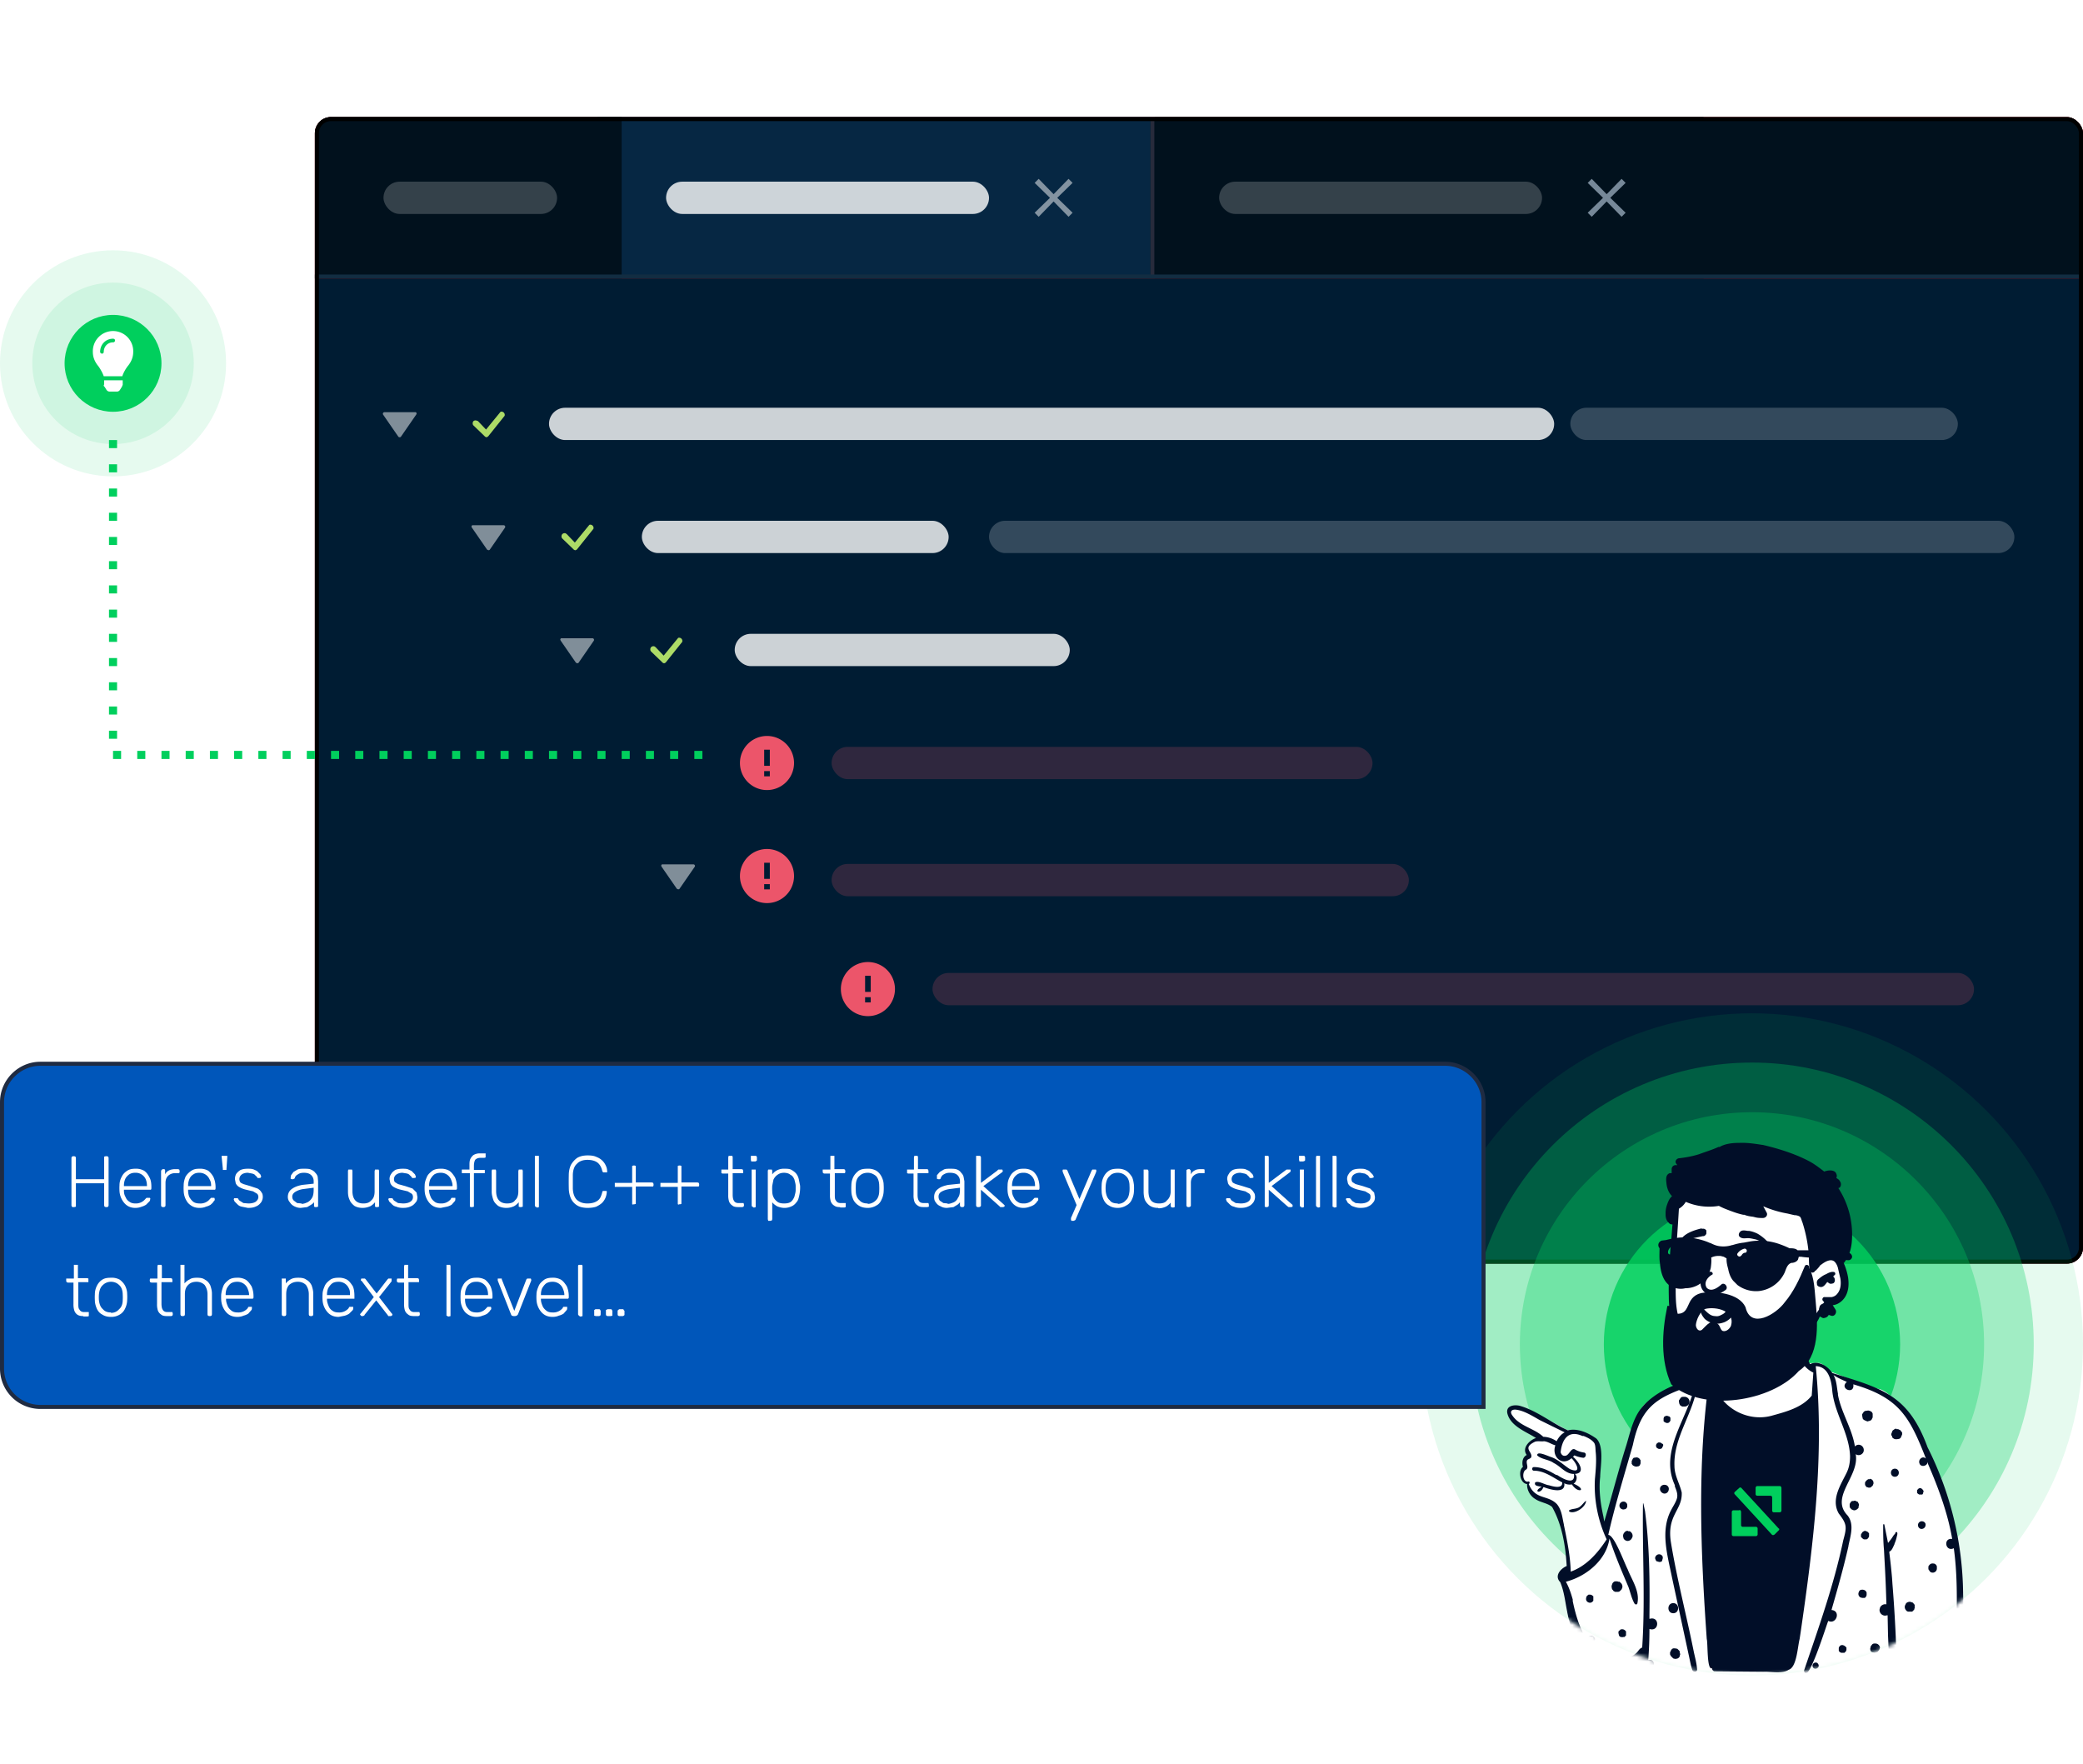 <svg xmlns="http://www.w3.org/2000/svg" width="516" height="437" fill="none"><g clip-path="url(#a)"><g filter="url(#b)"><g clip-path="url(#c)"><rect width="438" height="284" x="78" y="26" fill="red" rx="4"/><path fill="#01111D" d="M78 26h709v40H78z"/><circle cx="98" cy="46" r="6" fill="#FF4A4A"/><circle cx="118" cy="46" r="6" fill="#FFB83D"/><circle cx="138" cy="46" r="6" fill="#00C543"/><g clip-path="url(#d)"><path fill="#272B3B" d="M148 26h1v40h-1z"/><path fill="#062743" d="M149 26h136v40H149z"/><rect width="80" height="8" x="165" y="42" fill="#fff" opacity=".8" rx="4"/><path fill="#fff" d="m265.7 42.3-1-1-3.7 3.8-3.7-3.8-1 1 3.8 3.7-3.8 3.7 1 1 3.7-3.8 3.7 3.8 1-1-3.8-3.7 3.8-3.7Z" opacity=".5"/><path fill="#272B3B" d="M285 26h1v40h-1z"/><path fill="#01111D" d="M286 26h136v40H286z"/><rect width="80" height="8" x="302" y="42" fill="#fff" opacity=".2" rx="4"/><path fill="#768898" d="m402.7 42.3-1-1-3.7 3.8-3.7-3.8-1 1 3.8 3.7-3.8 3.7 1 1 3.7-3.8 3.7 3.8 1-1-3.8-3.7 3.8-3.7Z"/></g><path fill="#01111D" d="M79 26h75v40H79z"/><rect width="43" height="8" x="95" y="42" fill="#fff" opacity=".2" rx="4"/><path fill="#122D42" d="M78 65h570v1H78z"/><path fill="#001C33" d="M78 66h438v244H78z"/><path fill="#ADDB67" fill-rule="evenodd" d="M124 99a.8.8 0 0 1 1 1l-4 5a.8.8 0 0 1-.5.3.8.8 0 0 1-.5-.3l-2.7-2.6a.7.7 0 0 1-.2-.6.7.7 0 0 1 .2-.5.8.8 0 0 1 .8-.1l.3.1 2 2.1L124 99Z" clip-rule="evenodd"/><rect width="249" height="8" x="136" y="98" fill="#fff" opacity=".8" rx="4"/><rect width="83" height="8" x="182" y="154" fill="#fff" opacity=".8" rx="4"/><rect width="76" height="8" x="159" y="126" fill="#fff" opacity=".8" rx="4"/><rect width="96" height="8" x="389" y="98" fill="#fff" opacity=".2" rx="4"/><rect width="254" height="8" x="245" y="126" fill="#fff" opacity=".2" rx="4"/><path fill="#ADDB67" fill-rule="evenodd" d="M146 127a.8.8 0 0 1 1 1l-4 5a.8.8 0 0 1-.5.3.8.8 0 0 1-.5-.3l-2.7-2.6a.7.7 0 0 1-.2-.6.7.7 0 0 1 .2-.5.8.8 0 0 1 .8-.2l.3.2 2 2.1 3.6-4.4ZM168 155a.8.8 0 0 1 1 1l-4 5a.8.8 0 0 1-.5.3.8.8 0 0 1-.5-.3l-2.7-2.6a.7.7 0 0 1-.2-.6.7.7 0 0 1 .2-.5.8.8 0 0 1 .8-.2l.3.2 2 2.1 3.6-4.4Z" clip-rule="evenodd"/><path fill="#EC556A" d="M190 179.3a6.7 6.7 0 1 0 0 13.4 6.7 6.7 0 0 0 0-13.4Zm.7 10h-1.4V188h1.4v1.3Zm0-2.6h-1.4v-4h1.4v4Z"/><rect width="134" height="8" x="206" y="182" fill="#EC556A" opacity=".2" rx="4"/><path fill="#EC556A" d="M190 207.3a6.7 6.7 0 1 0 0 13.4 6.7 6.7 0 0 0 0-13.4Zm.7 10h-1.4V216h1.4v1.3Zm0-2.6h-1.4v-4h1.4v4Z"/><rect width="143" height="8" x="206" y="211" fill="#EC556A" opacity=".2" rx="4"/><path fill="#EC556A" d="M215 235.3a6.7 6.7 0 1 0 0 13.4 6.7 6.7 0 0 0 0-13.4Zm.7 10h-1.4V244h1.4v1.3Zm0-2.6h-1.4v-4h1.4v4Z"/><rect width="258" height="8" x="231" y="238" fill="#EC556A" opacity=".2" rx="4"/><rect width="125" height="8" x="182" y="267" fill="#fff" opacity=".2" rx="4"/><path fill="#fff" d="M98.7 105.2a.4.4 0 0 0 .3.1.4.4 0 0 0 .3-.1l3.8-5.5a.4.4 0 0 0-.1-.6h-7.8a.4.4 0 0 0-.3.6l3.8 5.5ZM120.7 133.2h.1a.4.4 0 0 0 .5 0l3.8-5.5a.4.4 0 0 0-.3-.6H117a.4.4 0 0 0-.2.4l.1.2 3.8 5.5ZM142.7 161.2h.1a.4.4 0 0 0 .5 0l3.8-5.5a.4.4 0 0 0-.3-.6H139a.4.4 0 0 0-.2.4l.1.2 3.8 5.5ZM167.7 217.2h.1a.4.4 0 0 0 .5 0l3.8-5.5a.4.4 0 0 0-.3-.6H164a.4.4 0 0 0-.2.4l.1.2 3.8 5.5Z" opacity=".5"/></g><rect width="437" height="283" x="78.5" y="26.5" stroke="#000" rx="3.5"/></g><circle cx="28" cy="90" r="28" fill="#00CF5D" opacity=".1"/><circle cx="28" cy="90" r="20" fill="#00CF5D" opacity=".1"/><circle cx="28" cy="90" r="12" fill="#00CF5D"/><g clip-path="url(#e)"><path fill="#fff" d="M25.7 95.3c0 .2 0 .4.2.5l.5.8a1 1 0 0 0 .7.4H29a.9.9 0 0 0 .7-.4l.5-.8.2-.5v-1.1h-4.6v1.1ZM23 87.2c0 1.3.5 2.4 1.2 3.3.5.6 1.2 1.8 1.5 2.7h4.6c.3-1 1-2.1 1.5-2.7.7-.9 1.2-2 1.2-3.3a5 5 0 0 0-5-5.2 5 5 0 0 0-5 5.2Zm5-2.4c-1.3 0-2.3 1-2.3 2.4 0 .2-.2.4-.4.4a.5.5 0 0 1-.5-.4c0-1.9 1.4-3.3 3.2-3.3.3 0 .5.2.5.4 0 .3-.2.5-.5.5Z"/></g><path stroke="#00CF5D" stroke-dasharray="2 4" stroke-linejoin="round" stroke-width="2" d="M174 187H28v-78.5"/><circle cx="434" cy="333" r="82" fill="#00CF5D" opacity=".1"/><circle cx="434" cy="333" r="57.5" fill="#00CF5D" opacity=".3"/><circle cx="434" cy="333" r="69.8" fill="#00CF5D" opacity=".3"/><circle cx="434" cy="333" r="36.7" fill="#00CF5D" opacity=".8"/><mask id="f" width="164" height="164" x="352" y="251" maskUnits="userSpaceOnUse" style="mask-type:alpha"><circle cx="434" cy="333" r="82" fill="#C4C4C4"/></mask><g mask="url(#f)"><path fill="#fff" fill-rule="evenodd" d="M436.2 326.7c-3.6.2-9.1 1.7-9.4 2.7-.5 1.5.5 7.3-1 10.4-.8 1.3-3.3 1.2-4.3 1.6-3.2 1.4-13 4.1-15 7.6-.7 1.3-5.6 18.4-8.2 27l-1 2.8-.2-.6a76 76 0 0 1-1.6-9.6c0-1.7 1.4-9 0-10.9a10.2 10.2 0 0 0-6-3.3h-.1c-1 0-1.8-.4-2.6-1l-1-.5a104 104 0 0 0-9.3-4.4c-1.5-.4-3.9.5-2.7 1.8.8.9 2.9 2.4 6.1 4.7l1.3 1h-.2c-1.6.9-2.5 1.6-2.8 2.2-.3.6-.1 1.3.4 2v.2c-.8.7-1.1 1.1-1.1 1.4v1.2c-.7 1-1 1.9-.6 2.6.4.7 1 1.3 1.7 1.8a7.5 7.5 0 0 0 2 3.2c.9.6 2.2 1.2 4.1 1.6l1.8 4.2 1.4 5.9.7 6.6-.2.1c-1 .7-1.6 1.2-1.6 1.8 0 .8 4 20.5 10 21.4 1.3.2 8-.7 10.3-2.5v.1c-.6 3.2-.5 4.9.3 5 9.1 1.5 35 2 78 1.4.2-22.8-1-38-3.5-45.6-6.6-19.3-13.8-26-16.3-26.5-2.2-.5-9.9-3.5-12-4.3-1.4-.6-1.7-2.2-3.3-2.2h-.2c-1.5 0-2.9.3-3.6-.5-2-2-1.5-5-2.3-7.7-.5-1.5-3.6-3-8-2.7Z" clip-rule="evenodd"/><path fill="#010E28" fill-rule="evenodd" d="M446 332.2c-.2-.5-.8-.4-1.2-.2-1 .8.1 2.4.4 3.3.8 2 2.1 3.8 4 4.7l-.4 5.7c-2.4 3-6.4 4-10 5-5.7 1.5-12-1.7-14-7.3 2.2-1.2 3-4.5 2.3-6.7 0-.2-.3-.3-.4 0-.6 1.1-.5 2.6-1.2 3.8-6.5.7-14.8 3.1-19 8.4-2 2.6-2.7 6-3.6 9-2 6.3-3.6 12.7-5.5 19l-.2-1.2c-.7-3.2-1.2-6.6-.8-9.9v-.2c.1-2.6 1-7.5-1-9.3-2-1.4-4.6-2.6-7-2-4-1.8-7.7-4.9-12-6.1-1.4-.3-3.4 0-3 1.9.8 3.2 4.6 4.5 7.1 6.1-1.6.5-3.6 2.5-2.3 4.2-1 .5-1.2 1.7-1 2.7 0 .3.2 0 0 .3-1.2 1-.6 4.1 1.1 4.2-.1 1.5.8 3 2 3.7 1.3.9 3.1 1 4.2 2 2.5 4.5 3.3 9.6 3.6 14.6-1.6.7-3.1 2.5-1.6 4 1 2.4 1.2 4.8 1.7 7.2.7 4.1 2.5 7.9 4.9 11.3 2.6 4.5 9.9 3.8 13.5.9 0 .7-.1 1.5.1 2.2.4.8 1.3.5 1.4-.3 1.9 1.1 2.3-2.5.2-2 .2-2.5.3-5.1.3-7.7 2.5.8 2.6-3.3 0-2.5v-1c.1-8.6 0-17.2-1.1-25.7l-.4-1.9h-.1c-.2 12 .6 23.8-.2 35.7-.7.2-1 1-1.5 1.4a7.2 7.2 0 0 1-4 1.7c-4.2.6-6-.6-7.8-4.2.8.5 2-.5 1.5-1.3-.6-1-2-.4-1.9.6-1.8-3-2.8-6.3-3.5-9.7v-.4c-.4-1.4-.9-3-1.7-4.4 5-1.3 10-5.3 10.8-10.7 1.3 4 3 8 4.7 12 .5 1.4.8 2.9 1.5 4.1.2.3.6.3.7 0 .7-3-1.4-5.9-2.4-8.5-.8-1.5-3.3-8.5-4.8-8.5 1.7-7.5 4-14.9 6.1-22.3 2.1-10 6.4-11.9 15.4-15-1.6 8.3-9 16.3-5 25v.3c.4 1 .8 2 .5 3-.3 1-1 2-1.4 2.8-2.8 5.2-.9 11.3.2 16.8l4.1 19c.3 1.3.5 2.6.9 3.8.2.7 1.3.6 1.2-.1-.1-1.5-.5-2.9-.8-4.3-1.8-9-4.2-18.1-5.7-27.3-1-6.7 2.9-7.8 2.7-12.2-.5-2.2-1.8-4.2-1.8-6.6-.3-7.3 5-13.3 5.7-20.5l1.1-.4 1.8-.6c-3 21.3-2.1 43-.6 64.4.3 1 0 7.9 1.3 7.2 0 .4.3.8.7.8l12 .1c2-.1 4.7.6 6.3-.5 2-.6 2.2-5.7 2.7-7.6l.2-1.3c3.2-21.9 6-44.2 3.8-66.3 3.2.1 3.9 3.6 4.1 6.2.6 5.6 4.2 10.4 4.4 16.1 0 1.4-.2 2.7-.8 4-1.5 3.1-4 6.7-2 10.2 2.1 2.7 2 3.4 1.1 6.7-2.3 11-6.1 21.6-9.7 32.2.8 4.2 5.5-11.2 6-12.3 2 1 3.2-2.5.8-2.7 1.5-5.2 3-10.5 4.2-15.8v-.1c.5-2.5 1.5-5.3-.2-7.5-4.5-4.6 3-9.7 2-15.2.8.6 2 0 2-1 0-1.2-1.4-1.8-2.2-.9-.7-4.5-3.4-8.4-4.2-12.8v-.3c-.3-1.5-.3-3.2-1.1-4.6 1 .7 2.2 1.2 3.3 1.7-2 1.7 2 3.3 1.6.6 11.3 3.3 13.9 7.9 18 18.4-.8-.8-2 .2-1.6 1.2.3 1 2 .7 2-.4l.1.5c2.6 6 4.9 12.2 6 18.6-2.3-.3-1.7 3.3.4 2.3.8 5.8.8 11.6.7 17.4-1.9-1-2 2.4 0 1.4l-.3 14.2c0 1 1.6 1 1.6 0 .2-7.3.5-14.6.3-21.9a82.2 82.2 0 0 0-8.8-36.1c-4.8-13.1-11.4-14.6-23.6-18.4-1.1-1.7-3.5-3.2-5.5-2.2-1-1.8-1.6-3.9-2.4-5.7Zm20.8 45.5c0-.2-.3-.2-.3 0 0 2 0 4.1.2 6.2l.2 3.7a362 362 0 0 1 .4 9.8 1.4 1.4 0 0 0-1.3.4 1 1 0 0 0-.3.5l-.1.4a1.4 1.4 0 0 0 1.4 1.5l.6-.1.1 5 .2 4.4v2.3c0 .7 0 1.3.2 2 .2.4.3 1 .8 1.2.3.2.8.1 1-.2.1-.3 0-.7-.2-1l.1-.3v-3.1a355.5 355.5 0 0 0-1-18l-.1-1.5a154.6 154.6 0 0 0-.7-6.5l.4-.3c.4-.4.6-1 .9-1.6v-.1a9 9 0 0 0 .6-1.9c.1-.3.2-.8 0-1-.2 0-.3 0-.4.2 0 .3-.3.4-.4.6l-.4.6-.2.3-.8 1-.9-4.5ZM450.3 412c-.5-.4-1.3-.1-1.3.6s.8 1 1.3.5c.3-.2.3-.8 0-1Zm22-1.4h-.1c-.2 0-.4 0-.6.2l-.3.2c-.2.1-.3.3-.3.5v.9l.3.4.4.2.4.1.7-.1.3-.2.3-.6v-.8a1 1 0 0 0-.3-.4 1 1 0 0 0-.4-.3 1 1 0 0 0-.5 0Zm-57.4-2.3h-.3c-.3 0-.6.3-.7.6l-.2.4v.5l.2.4.2.2.4.4.4.1h.3l.4-.1.3-.2.2-.3v-.2c.2-.3.1-.5 0-.7v-.1c0-.3 0-.3-.2-.5l-.1-.1-.3-.3-.6-.1Zm41.6-.8a1 1 0 0 0-.6.1l-.2.2a1 1 0 0 0-.2.4v.7l.2.3.4.2h.8l.2-.2c.2-.1.2-.3.3-.5V408.1l-.3-.3-.3-.2-.3-.1Zm8-.4c-.2 0-.5 0-.7.2l-.4.5v.2a1 1 0 0 0 0 .9c0 .2.4.4.6.4.3.1.5.1.8 0l.3-.1.4-.5.2-.5c0-.2 0-.4-.2-.6-.2-.3-.5-.5-1-.5Zm13 .2a1 1 0 0 0-.8.4 1 1 0 0 0-.1 1c0 .3.3.6.7.6h.7l.5-.2c.2-.2.3-.5.3-.7 0-.2-.2-.4-.3-.5a1 1 0 0 0-1-.6Zm-75.4-3.7a1 1 0 0 0-.5 0c-.1 0-.2 0-.3.2l-.3.2a1 1 0 0 0 0 .8c0 .4.3.7.6.7.2 0 .3.1.4 0h.4l.4-.4v-1l-.2-.2a1 1 0 0 0-.5-.3Zm12.4-6.5c-1.6 0-1.6 2.5 0 2.5s1.6-2.5 0-2.5Zm58.8-.3a1 1 0 0 0-.5 0l-.3.1-.3.2-.1.2-.2.4a1.2 1.2 0 0 0 .3 1.2c.1.2.3.2.4.3h1.1l.3-.3.2-.2v-.2l.1-.1v-.9l-.2-.2-.2-.3-.3-.1-.3-.1Zm-79.5-1.8h-.3l-.1.1a1 1 0 0 0-.4.4l-.1.4v.3a1 1 0 0 0 .1.3 1 1 0 0 0 .9.5c.3 0 .6-.2.8-.5v-1.1l-.4-.3a1 1 0 0 0-.4-.1Zm67.8-1.2a1 1 0 0 0-.5 0c-.1 0-.3 0-.4.2 0 0-.2.1-.2.3a1 1 0 0 0 .4 1.4l.4.1h.6l.2-.1.2-.3.1-.3v-.6a1 1 0 0 0-.8-.7Zm-60.7-2a1 1 0 0 0-.5-.1h-.4l-.3.2a1 1 0 0 0-.3.4l-.1.3c-.1.2-.1.6 0 .8 0 .1 0 .3.2.4l.2.3.4.2h.8l.3-.1.3-.3.2-.2.2-.5v-.4l-.1-.3a1 1 0 0 0-.3-.4l-.3-.3h-.3Zm78.1-4.5a1 1 0 0 0-.5 0l-.3.1-.3.3-.2.3v.7l.4.6a1 1 0 0 0 1.2.1 1 1 0 0 0 .5-.9v-.5a1 1 0 0 0-.7-.7Zm-92.4-27.6c.3-2.7 1.6-5.7 5.4-4h.3c1 .4 2 .9 2.6 1.7.4.6.3 1.7.4 2.4.2 2.1 0 4.3-.2 6.5-.3 5 .7 10.3 2.9 15-2.2 3.4-5 6.6-8.9 8-.1-3.9-.9-7.7-1.7-11.6v-.1c-.4-1.7-.5-3.5-1.7-5-2.3-2.4-5.4-1-7-5 .4-.2.2-.8-.2-.6-1.3.2-1.5-2.3-.6-2.9 1-.5 0-1.6.4-2.4.2-.3.7-.3 1-.7.5-1.4-2.4-2.3 1-3.9.7-.2 1.5 0 2.2-.1 1 .1 1.9.8 2.8 1-1 2.8 1.6 5.3 4 3.2 1.2 1.2 2.7 4-.4 2.7-1.6-1-2.9-2.4-4.7-3-.7-.2-3.5-1.6-3.4-.4 1 1 2.9 1 4.1 1.9 1.7.8 2.9 2.7 5 2.7.4 3-2.9 1.1-4.1.3l-.4-.1c-1.7-1-3.4-1.9-5.4-1.9-.6 0-.6.9 0 .9 2.6 0 4.7 1.7 7 2.9.1 1.7-2.3 1-3.3.7-1-.1-2.6-1.2-3.4-.7-.4 1 1.1.9 1.6 1.1-2.3 1.2-.2 1.9.4.1h.2c1.6.6 5.4 1.7 5-1 .5.3 1.2.4 1.9.3 1.5 2.4 4 1.4.4-.2.8-.4 1.1-1.9.3-2.4 3-.2.8-3.3-.5-4.3.2 0 .3-.2.4-.3.7.3 1.4.5 2.2.6.7 0 .9-1.2.2-1.3a6 6 0 0 1-2.3-.8c-1-.4-1.4 1.6-2.4 1.6-.6.1-1-.4-1.1-.9ZM411 385a1 1 0 0 0-.7.3 1 1 0 0 0-.3.7l.1.3.2.4.7.2c.2 0 .5 0 .7-.2l.2-.7v-.4l-.2-.3a1 1 0 0 0-.7-.3Zm-7.7-5.8c-.3 0-.5 0-.7.2l-.2.2a1.2 1.2 0 0 0-.3 1.1l.1.4a1.2 1.2 0 0 0 1 .6 1.2 1.2 0 0 0 1-.6l.2-.4a1.2 1.2 0 0 0-.3-1.1.9.9 0 0 0-.4-.3.9.9 0 0 0-.4 0Zm58.9 0h-.3l-.4.2-.2.2-.3.5V380.7l.2.2.2.2.3.2h.7l.3-.2.2-.3.1-.2v-.8l-.2-.2-.2-.2a.8.8 0 0 0-.4-.1Zm14.8-1.7c-.2-.7-1.1-.9-1.6-.4s-.3 1.4.4 1.6a1 1 0 0 0 1.2-1.1Zm-84.1-5.7h-.1c-.6.5-1 1.2-1.7 1.6-.8.4-1.5.3-2.2.6-.3.1-.3.4 0 .5 1.4.5 3.9-1.2 4-2.7Zm66.7 0c-.1-.1-.3-.1-.4 0h-.3l-.3.1-.2.3a1 1 0 0 0-.2.4v.6l.1.3.1.1.3.3.5.2h.3l.3-.1.3-.2.3-.3v-.3l.1-.3v-.3l-.3-.6-.3-.1-.3-.2Zm-57.1.2a1 1 0 0 0-1 .2 1 1 0 0 0-.3 1 1 1 0 0 0 1 .7l.5-.1.2-.2.2-.3v-.6a1 1 0 0 0-.6-.7Zm73.1-3.4-.3.1-.2.2-.2.2v.7l.2.2.3.2h.8l.2-.3v-.2a1.1 1.1 0 0 0 .1-.2v-.2l-.2-.3-.2-.2a.8.8 0 0 0-.5-.2Zm-63.2-.8a1 1 0 0 0-.6.1 1 1 0 0 0-.4 1.5 1 1 0 0 0 .4.4 1 1 0 0 0 1.1 0c.3-.2.5-.6.5-1a1 1 0 0 0-1-1Zm50.8-1.4h-.4l-.3.2-.2.2a1 1 0 0 0-.3.5v.3c0 .2.1.5.3.6 0 .1.1.2.3.2l.3.1c.3 0 .6 0 .7-.3h.1l.2-.2.2-.5v-.2a1 1 0 0 0-.9-1Zm6.2-2.6c-1.3 0-1.3 2 0 2s1.3-2 0-2Zm-64-2.8-.7.1-.2.2-.3.6v.7l.3.4.4.2.4.1.6-.1.3-.2.2-.5v-.8l-.3-.4a.9.9 0 0 0-.3-.2.9.9 0 0 0-.4-.1Zm5.7-3.7h-.3l-.3.2a.8.8 0 0 0 0 1.2l.4.2h.2c.2 0 .4 0 .6-.2l.3-.6v-.3l-.2-.2h-.1a.9.9 0 0 0-.6-.3Zm-36.4-6.6c-.8-1-.3-1.7 1-1.5 2 .3 4 1.6 5.8 2.6l6.1 3c-.8.4-1.5 1.2-2 2.2a6 6 0 0 0-3.3-1.1c-2.2-2.1-5.8-2.6-7.6-5.2Zm95.1 3.2c-.2 0-.4 0-.6.2l-.3.2a1 1 0 0 0-.2.4l-.2.5c0 .2 0 .4.2.5 0 .2 0 .3.2.5l.3.2.3.1h.4l.6-.1.3-.2.2-.4.2-.5v-.4a1 1 0 0 0-.3-.4l-.1-.2-.6-.3h-.4Zm-56.8-3.2a1 1 0 0 0-.5.1l-.2.1a1 1 0 0 0-.2.5v.5c0 .2.1.3.2.3l.3.2.4.1.4-.1.2-.2.2-.3v-.7l-.2-.3-.3-.1-.3-.1Zm49.7-1.3-.7.1-.3.2-.4.6v.4l.1.5c0 .2.1.3.3.5l.4.2.5.2.7-.2.3-.2.3-.6v-.9a1 1 0 0 0-.3-.5 1 1 0 0 0-.4-.2 1 1 0 0 0-.5-.1Zm-45.4-3.4h-.3a1 1 0 0 0-.5.1l-.2.2-.4.6v.3l.1.5.2.4.5.3h.8l.3-.1a1.2 1.2 0 0 0 0-2.2 1 1 0 0 0-.5-.1Z" clip-rule="evenodd"/><path fill="#00CF5D" d="M430.9 374c.2 0 .4.3.4.5v3.3c0 .2.2.4.4.4h3.3c.2 0 .4.2.4.4v1.5c0 .2-.2.4-.4.4h-5.6a.4.4 0 0 1-.4-.4v-5.6c0-.2.2-.4.4-.4h1.5Zm-.1-5.4c.2-.2.4-.2.6 0l9.2 10c.2 0 .2.4 0 .5l-1 1c-.3.2-.5.2-.7 0l-9.2-10a.4.4 0 0 1 0-.5l1.1-1Zm10.1-.5c.2 0 .4.2.4.5v5.6c0 .2-.2.4-.4.4h-1.5a.4.4 0 0 1-.4-.4v-3.3c0-.2-.2-.4-.4-.4h-3.3a.4.4 0 0 1-.4-.4v-1.5c0-.3.2-.5.4-.5h5.6Z"/><path fill="#fff" fill-rule="evenodd" d="M415 312.4c.2-2.3-.2-7.1-.2-7.4-.1-1.9.7-9.3 2.4-8.6 2.7-2.2 6.4-2.7 9.9-2.9 7.1-.5 14.7.6 20.2 5.4 2.8 2.6 5.4 6.2 5.2 10 2.5 3.6 6 8.5 3 12.7-1.1 1.4-2.8 1.9-4.1 2.9-2.7 2.1-4.4 5.2-7 7.4-7.1 6.4-19.2 7.7-26.2.4-5.4-5.3-4.5-13.1-3.5-19.9.6-4.5-.3 4.6.2 0Z" clip-rule="evenodd"/><path fill="#010E28" fill-rule="evenodd" d="M436.6 283.6c-1.9-.3-3.9-.6-5.8-.5h-.2c-1.4 0-3.3.2-4.6 1h-.3c-1.5.7-3.2 1.2-4.8 1.8-1.6.5-3.2.8-4.9 1-.6 0-1.2.7-.8 1.3l.3.4h-.4c-.6 0-1 .5-1 1v1h-.5c-1 .4-.9 1.5-.8 2.4.1 1.2.5 2.4 1.4 3.3-.7.6-1 1.4-1.3 2.3a6 6 0 0 0-.3 2v.3c0 .7.2 1.5.8 2 .2.3.6.4.9.4l-.4 5.2-.1.8c-.3 4-.5 8-.4 12 0 3.7.8 7.3 3 10.3 2.1 2.8 5.1 4.8 8.5 5.6a15 15 0 0 0 8.1-.5 5 5 0 0 0 2.2-1.6c.3-.4.2-1.1-.4-1-.9 0-1.7.2-2.6.4a12.7 12.7 0 0 1-8.2 0c-2.8-.8-5.3-2.8-6.9-5.4-1.9-3-2-6.4-2-9.9l.3-11.4v-.7a719.1 719.1 0 0 0 .5-7.7c.7-.4 1.3-1 1.7-1.7a14.6 14.6 0 0 0 8.2 1 16.9 16.9 0 0 0 2 .9c1.3.5 2.6 1 4 1.3h.3c.7.3 1.4.4 2.2.5l.4.1c.7.2 1.4.2 2 .2.8 0 1.3-.8.9-1.4l-.8-1.5a26.5 26.5 0 0 0 6 1.8l1.7.4c.4 0 1 .1 1.4.4.3.3.4 1 .6 1.4a35.2 35.2 0 0 1 1.6 8.3c0 1.1 0 2.3.2 3.4 0 .6.7 1 1.2.5l.1-.2h.1a8.3 8.3 0 0 0 1.3-1.5h.1c1-.8 2.7-1.8 3.6-.5.3.4.5.9.6 1.3l.2.9.4 1.7c.2 1.3.1 2.8-.8 3.8-.3.4-.8.7-1.4.8H452c-.4-.1-.7.5-.5.8l.4.5a4 4 0 0 0-.3.3c-.3.1-.6.3-.8.6l-.2.7v.2l-.3.4-.2.3c-.7 1-1.4 2-2.3 2.8-1 .8-1.9 1.5-2.7 2.4h-.1c-.8.9-1.6 1.9-1.3 3 0 .4.5.6.8.4.9-.7 1.3-1.7 2-2.5l2.5-2.5c.8-.7 1.4-1.6 1.8-2.6l.8.4c.6 0 1.2-.3 1.4-.8l.6.2c.9.3 1.5-.8 1.1-1.5l-.7-1.1c1-.1 1.8-.6 2.4-1.2 1.5-1.5 1.7-3.7 1.4-5.7a15 15 0 0 0-1.1-3.6h.1l.8-1.1.5-1.2c.3-.8.5-1.7.6-2.6a21.2 21.2 0 0 0-3.3-13.6l.2-.1h.1c.5-.5.4-1.3 0-1.7l-.1-.2a3.6 3.6 0 0 0-.7-.5c.1-.3.2-.6 0-1-.3-1.1-2-1-3-.6-1.3-1-2.6-2-4-2.7-3.5-1.8-7.4-3-11.2-3.9Zm17.8 31.5c-.7-.2-1.5.2-2 .5-.8.3-1.4.8-2 1.3-.3.3-.4.7-.3 1.1v.1c0 .4.5.7 1 .7.7 0 1.1-.7 1.6-1.3 0 0 0 .2.2.2.2.2.4.3.7.3l.5-.1c.4-.2.5-.7.4-1.1a1 1 0 0 0-.4-.6l.5-.5c.1-.2 0-.5-.2-.6Z" clip-rule="evenodd"/><path fill="#010E28" fill-rule="evenodd" d="M427.2 327.5a5 5 0 0 0 2-1.6c.2-.2.3-.5.2-.7a1 1 0 0 0-1.1-1 1 1 0 0 0-.7.5c-.3.5-.7.8-1.2 1-.5.3-1 .4-1.5.3-1 0-1.7-.6-2.5-1.4a26 26 0 0 1-.5-.4h-.3s-.2 0-.2.2l-.1.3c0 .7.5 1.4 1 2 .7.6 1.5 1 2.3 1.1.9.2 1.8 0 2.6-.3Zm-3-11.8c-1 .5-2.3 1.9-1.4 3.3 1.2 1.2 2.9-.2 3.7-.9.8-.5 1.7.8 1 1.4-6 4.4-8.5-3.7-3.8-4.5.5 0 .7.5.5.7Zm10.7-5.2c0-1.3-2-1.6-2.2-.3-.2 1.1 0 2.1.6 3.2.4 1 1.7.5 1.7-.4.2-1.2 0-1.7 0-2.5Zm-14.7-.6c-.2-.3-.6-.6-1-.4-1.5.4-1.1 2.5-.6 3.5.3.5 1.2.7 1.6.2.6-.8 1-2.4.1-3.2Zm13-5h-.2c-.7-.1-1.6-.3-2 .3-.3.3-.4.9 0 1.2.6.5 1.3.3 2 .3s1.3.2 1.9.3c1.3.4 2.3 1.1 3.5 1.9.1 0 .3-.1.2-.3-.7-1.2-2-2.3-3.2-3-.6-.3-1.4-.6-2.1-.7Zm-11.6-.6h-.2c-2 .5-4.4 1.3-5.3 3.2v.3l.2.2 1.1-.5.4-.1 1.2-.6 2.8-.6c.2 0 .4 0 .6-.2.1-.1.3-.3.3-.5v-.7a1 1 0 0 0-.5-.4 1 1 0 0 0-.6 0Z" clip-rule="evenodd"/><path fill="#010E28" fill-rule="evenodd" d="M421.6 329.4c1.1-1 2.4-3 4-1.4.5.4.6 1.5 1.2 1.7.9.2 1.7-.6 2-1.3 1.1-3.7-3.6-4.8-6.3-4.2-1.4.6-2.3 2.8-2.4 4 0 .7.6 1.8 1.5 1.2Zm-8.6-5.7v-.2c.5-.1 1 0 1.2.4v.3l.5 1.2h.2c4.3.5 2.2-4 6.5-5.1 3.4-.6 9.4 0 11 3.5 1.3 5.6 7.6 1.7 9.7-1.2 2.2-2.6 3.7-5.8 5-9 .3-.6 1.2-.2 1.1.5 1.3 2.5 1.3 5.6 1.6 8.5.5 5.6 1 13.5-4.2 17-6.7 7.6-23.7 10.3-31.6 3.3-2.7-5.9-2.3-13-1-19.2Z" clip-rule="evenodd"/><path fill="#010E28" fill-rule="evenodd" d="M417.4 306.5c-2.8 0-4.5.7-5 .7l-.8.1c-.9.4-1 1.3-.5 1.9 0 1.1-.1 2.5.1 3.7.4 5 2.7 5.9 4 6.2a5 5 0 0 0 2.3 0 6.4 6.4 0 0 0 6.3-5.1c.1-.8.2-1.6.1-2.5a4 4 0 0 1 1.6-.4h.7l.8.2.7.4v.3c0 .8.2 1.6.4 2.3.2 1.1.6 2.2 1.3 3l1 1a7.7 7.7 0 0 0 5.3 1.5 8 8 0 0 0 6.4-4.6c.4-1 .7-2.2 1.8-2.4h.2c.5-.1 1-.3 1.3-.8l.2-.7h.6c1.4.3 9.7.6 10.4.6 0 0 1.3.5 1.8.1.4-.3.5-.7.3-1.1-.3-.7-1.7-1-2.4-1.2h-11c-.5-.5-1.3-.5-2-.5a23.2 23.2 0 0 0-2.4-1 14.7 14.7 0 0 0-7.3-.7l-1.6.3c-1 .1-1.8.3-2.8.6h-.1a7 7 0 0 1-3 .3c-.9-.1-1.6-.4-2.4-.8h-.1c-1.7-.8-4.3-1.4-6.2-1.4Zm14.7 2.8c.6-.1.9.8.3 1-.5 0-.8.3-1 .7h-.1c-.3.6-1.2 0-.9-.5.4-.6 1-1 1.7-1.2Zm-18-.6c.2-.1.5 0 .7.2.1.3 0 .5-.2.7a1 1 0 0 0-.4.6c0 .7-1 .7-1 0 0-.6.4-1.1.9-1.5Z" clip-rule="evenodd"/></g><path fill="#0056BA" d="M10 263.5h348c5.2 0 9.5 4.3 9.5 9.5v75.5H10A9.5 9.5 0 0 1 .5 339v-66c0-5.2 4.3-9.5 9.5-9.5Z"/><path stroke="#1F2B42" d="M10 263.5h348c5.2 0 9.5 4.3 9.5 9.5v75.5H10A9.5 9.5 0 0 1 .5 339v-66c0-5.2 4.3-9.5 9.5-9.5Z"/><path fill="#fff" d="m18 299-.2-.1-.1-.3v-11.8l.1-.3.3-.1h.3l.3.1.1.3v5.3h7v-5.6l.4-.1h.3l.3.1.1.3v11.8l-.1.3-.3.1h-.3l-.3-.1-.1-.3v-5.5h-7v5.8l-.4.1h-.3Zm15.5.2c-1.1 0-2-.4-2.7-1.2a5 5 0 0 1-1.2-3 11.4 11.4 0 0 1 0-1.4c0-.8.2-1.5.6-2.2.3-.6.7-1 1.3-1.4.6-.4 1.3-.5 2-.5a4 4 0 0 1 2.2.5c.6.4 1 1 1.3 1.6.4.7.5 1.5.5 2.5v.3l-.1.3h-6.7v.2c0 .6.1 1.1.4 1.6.2.5.5.9 1 1.2.4.3.9.4 1.4.4A3 3 0 0 0 36 297l.3-.3h.8c.1.1.2.2.1.3 0 .2 0 .4-.2.6l-.8.8a4 4 0 0 1-1.1.5c-.5.2-1 .3-1.6.3Zm-2.8-5.4h5.7v-.1c0-.6-.1-1.1-.3-1.6a2.7 2.7 0 0 0-2.6-1.6c-.6 0-1 .1-1.5.4-.4.3-.8.7-1 1.2a4 4 0 0 0-.3 1.6Zm9.6 5.2-.3-.1-.1-.3v-8.5l.1-.3.3-.2h.3s.2 0 .3.2v1.1a2 2 0 0 1 1-1c.4-.2 1-.3 1.5-.3h.7l.3.1.1.3v.3l-.1.3h-1.1c-.7 0-1.3.3-1.7.7-.4.4-.6 1-.6 1.7v5.6l-.1.3-.3.1h-.3Zm9.1.2c-1.2 0-2-.4-2.8-1.2a5 5 0 0 1-1.1-3 11.4 11.4 0 0 1 0-1.4c0-.8.2-1.5.5-2.2.4-.6.8-1 1.4-1.4.6-.4 1.2-.5 2-.5a4 4 0 0 1 2.2.5c.5.4 1 1 1.3 1.6.3.7.5 1.5.5 2.5v.3l-.1.3h-6.7v.2c0 .6.1 1.1.3 1.6.3.5.6.9 1 1.2.4.3 1 .4 1.5.4A3 3 0 0 0 52 297l.3-.3h.8l.1.3c0 .2 0 .4-.3.6-.1.3-.4.5-.7.8a4 4 0 0 1-1.2.5c-.4.2-1 .3-1.5.3Zm-2.8-5.4h5.7v-.1c0-.6-.1-1.1-.4-1.6a2.7 2.7 0 0 0-2.5-1.6c-.6 0-1.1.1-1.5.4-.5.3-.8.7-1 1.2a4 4 0 0 0-.3 1.6Zm8.8-4h-.2v-.3l-.3-3v-.2H56.3v.3l-.2 3v.2h-.7Zm6 9.4-1.5-.3c-.5-.1-.8-.3-1.1-.6l-.7-.7-.2-.5.1-.3h.8l.2.1c.1.3.3.5.5.6l.8.5 1.2.1c.7 0 1.3-.1 1.8-.4.4-.3.7-.7.7-1.2 0-.3-.1-.6-.3-.8l-1-.6-1.7-.4a6 6 0 0 1-1.8-.7 2 2 0 0 1-.8-.9l-.2-1c0-.5.1-.9.3-1.3.3-.4.6-.7 1.1-1 .5-.2 1-.3 1.8-.3.6 0 1 0 1.5.2.4.2.8.3 1 .6l.6.6.2.5-.1.3-.3.1h-.5l-.1-.2a3 3 0 0 0-.5-.5c-.1-.2-.4-.3-.7-.4l-1.1-.2c-.7 0-1.3.2-1.6.5a1.4 1.4 0 0 0-.3 1.8c.1.2.4.3.8.5l1.7.5 1.8.6c.5.3.8.6 1 1 .2.2.3.6.3 1.1 0 .5-.2 1-.4 1.3-.3.4-.7.8-1.2 1-.6.3-1.2.4-2 .4Zm13.1 0c-.5 0-1-.1-1.6-.4-.4-.2-.8-.5-1.1-1-.3-.3-.5-.8-.5-1.3 0-.8.3-1.5 1-2s1.5-.8 2.6-1l2.8-.3v-.6a2 2 0 0 0-.6-1.5c-.4-.4-1-.6-1.8-.6-.6 0-1.1.1-1.5.4-.4.2-.7.5-.8 1l-.4.2h-.3l-.3-.1v-.3l.1-.6.6-.8 1-.6c.5-.2 1-.2 1.6-.2.7 0 1.3 0 1.7.2.5.2.9.5 1.1.8.3.3.5.6.6 1l.1 1.1v6.3l-.4.1h-.3l-.3-.1v-1.1a3 3 0 0 1-.7.6l-1 .6-1.6.2Zm.2-1c.6 0 1-.2 1.5-.4.5-.3.8-.6 1.1-1.1.3-.5.4-1.2.4-2v-.5l-2.3.3c-1 .1-1.7.4-2.2.7-.5.3-.8.7-.8 1.2 0 .4.1.7.4 1l.8.6 1.1.1Zm15.1 1c-.8 0-1.5-.2-2-.5-.5-.4-1-.9-1.2-1.5-.3-.6-.4-1.3-.4-2V290l.1-.3H87.2l.1.3v5c0 2.1 1 3.1 2.7 3.1.9 0 1.5-.2 2-.8.6-.5.8-1.3.8-2.2v-5l.1-.4H93.8l.1.3v8.9l-.4.1h-.3l-.3-.1v-1.1a4 4 0 0 1-1.2 1c-.5.2-1.1.4-1.9.4Zm10 0c-.6 0-1.2-.1-1.6-.3-.5-.1-.8-.3-1.1-.6l-.7-.7-.2-.5c0-.1 0-.2.2-.3h.7l.2.1c.1.3.3.5.5.6l.8.5 1.2.1c.7 0 1.3-.1 1.8-.4.5-.3.7-.7.7-1.2 0-.3-.1-.6-.3-.8l-1-.6-1.7-.4a6 6 0 0 1-1.8-.7 2 2 0 0 1-.8-.9l-.2-1c0-.5.1-.9.4-1.3.2-.4.6-.7 1-1 .5-.2 1.1-.3 1.8-.3.6 0 1.1 0 1.5.2.4.2.8.3 1 .6l.6.6.2.5v.3l-.4.1h-.5l-.1-.2a3 3 0 0 0-.5-.5c-.1-.2-.4-.3-.6-.4l-1.2-.2c-.7 0-1.2.2-1.6.5a1.4 1.4 0 0 0-.3 1.8l.8.5 1.8.5 1.8.6 1 1 .2 1.1c0 .5-.1 1-.4 1.3-.3.4-.7.8-1.2 1-.6.3-1.2.4-2 .4Zm9.4 0c-1.2 0-2.1-.4-2.8-1.2a5 5 0 0 1-1.2-3 11.4 11.4 0 0 1 0-1.4c0-.8.3-1.5.6-2.2.3-.6.8-1 1.3-1.4.6-.4 1.3-.5 2-.5a4 4 0 0 1 2.2.5c.6.4 1 1 1.4 1.6.3.7.5 1.5.5 2.5v.3s0 .2-.2.3h-6.7v.2c0 .6.2 1.1.4 1.6s.6.9 1 1.2c.4.3.9.4 1.5.4a3 3 0 0 0 2.5-1.1c0-.2.2-.3.2-.3H112.8v.3c0 .2 0 .4-.2.6l-.7.8a4 4 0 0 1-1.2.5l-1.5.3Zm-2.9-5.4h5.8v-.1c0-.6-.2-1.1-.4-1.6a2.7 2.7 0 0 0-2.5-1.6c-.6 0-1.1.1-1.6.4-.4.3-.7.7-1 1.2a4 4 0 0 0-.3 1.6Zm10.4 5.2-.3-.1v-8.3h-2V289.7H116.3v-1c0-.6 0-1.1.2-1.6.2-.4.5-.8.8-1a3 3 0 0 1 1.7-.4h1.3V286.7l-.3.1h-1c-.6 0-1 .2-1.3.5-.2.4-.3.9-.3 1.5v1H120.1V290.6H117.4v8.3l-.4.1h-.3Zm8.7.2c-.8 0-1.5-.2-2-.5-.5-.4-1-.9-1.2-1.5-.2-.6-.4-1.3-.4-2V290l.1-.3H122.8l.1.3v5c0 2.1 1 3.1 2.7 3.1.9 0 1.6-.2 2-.8.6-.5.8-1.3.8-2.2v-5l.1-.4H129.4l.1.3v8.9l-.4.1h-.3l-.3-.1v-1.1a4 4 0 0 1-1.2 1c-.5.2-1 .4-1.9.4Zm7.5-.2-.3-.1-.1-.3v-12.3h1V299l-.3.1h-.3Zm12.7.2c-1 0-2-.2-2.6-.6a4 4 0 0 1-1.6-1.8c-.3-.7-.5-1.6-.5-2.5a65.2 65.2 0 0 1 0-3.2c0-1 .2-1.8.5-2.5.4-.7.9-1.3 1.6-1.8.7-.4 1.5-.6 2.6-.6.9 0 1.6.1 2.2.4a4 4 0 0 1 2.3 2.2c.2.4.3.9.3 1.3v.3H149.4l-.2-.3c-.2-1-.7-1.8-1.3-2.2-.6-.4-1.4-.6-2.4-.6s-2 .3-2.6 1c-.6.5-1 1.5-1 2.9v3c0 1.4.4 2.4 1 3 .7.6 1.5.9 2.6.9 1 0 1.8-.2 2.4-.6.7-.4 1-1.1 1.3-2.2 0-.1 0-.2.2-.3h.8c.1.1.2.2.1.3a4 4 0 0 1-1.1 2.6c-.4.4-.9.7-1.5 1-.6.2-1.3.3-2.2.3Zm11.3-.8-.3-.1V294h-4.3V293h4.3v-4.2l.3-.1h.3l.3.1v4.1h4l.3.1.1.3v.3l-.1.3h-4.3v4.3l-.3.1h-.3Zm11.3 0-.3-.1V294h-4.3V293h4.3v-4.2l.3-.1h.3l.3.1v4.1h4l.3.1.1.3v.3l-.1.3h-4.3v4.3l-.3.1h-.3Zm14.7.6c-.7 0-1.2-.1-1.5-.4a2 2 0 0 1-.8-1 5 5 0 0 1-.2-1.6v-5.3H179l-.3-.1V289.7h1.7v-3l.1-.4H181.4l.1.3v3h2.2l.3.1.1.3v.6h-2.6v5.3c0 .7.1 1.2.3 1.5.2.4.6.6 1.1.6h1.3l.1.4v.2l-.1.3-.3.1h-1Zm3.7 0-.3-.1-.1-.3v-8.9h1V299l-.3.1h-.3Zm-.2-11.3h-.3l-.1-.4v-1h1.3l.2.3v.7c0 .1 0 .2-.2.3l-.2.1h-.7Zm4.2 14.7h-.3l-.1-.4v-12l.1-.3H191.2l.1.3v.9a3.5 3.5 0 0 1 3-1.4c.7 0 1.3 0 1.8.3s.9.6 1.2 1c.3.4.5.9.6 1.4l.3 1.5a9 9 0 0 1-.3 2.8c-.1.5-.3 1-.6 1.3-.3.4-.7.8-1.2 1a4 4 0 0 1-1.8.4c-.7 0-1.3-.2-1.8-.4-.5-.3-.9-.6-1.2-1v4.2l-.1.3-.3.1h-.3Zm3.6-4.3c.7 0 1.3-.1 1.7-.4.4-.3.7-.8.9-1.3.1-.5.3-1 .3-1.6v-1c0-.6-.2-1.1-.3-1.6-.2-.5-.5-1-1-1.2-.3-.3-.9-.5-1.6-.5-.7 0-1.2.2-1.6.5a3 3 0 0 0-1 1.2l-.3 1.5a11 11 0 0 0 0 1.4c0 .5.1 1 .3 1.4.2.5.6.9 1 1.2.4.3 1 .4 1.6.4Zm13.8.9c-.6 0-1-.1-1.4-.4a2 2 0 0 1-.8-1 5 5 0 0 1-.2-1.6v-5.3h-1.4l-.3-.1-.1-.3v-.6H205.7v-3.4h1v3.3h2.3l.3.1.1.3v.3l-.1.3h-2.5v5.3c0 .7 0 1.2.3 1.5.2.4.6.6 1.1.6h1.3V299l-.3.1h-1Zm7 .2c-1 0-1.7-.2-2.3-.6-.5-.3-1-.8-1.3-1.4-.3-.7-.5-1.4-.5-2.1a12.1 12.1 0 0 1 0-1.5c0-.8.2-1.5.5-2.1.3-.6.8-1.1 1.3-1.5.6-.4 1.3-.5 2.2-.5a4 4 0 0 1 2.2.5c.6.4 1 .9 1.3 1.5.3.6.5 1.3.5 2a12.1 12.1 0 0 1 0 1.6 5 5 0 0 1-.5 2c-.3.7-.7 1.2-1.3 1.5a4 4 0 0 1-2.2.6Zm0-1c.7 0 1.4-.3 2-.9.5-.5.8-1.3.8-2.3a10.3 10.3 0 0 0 0-1.3c0-1-.3-1.9-.8-2.4-.6-.5-1.3-.8-2-.8-1 0-1.6.3-2.1.8-.6.5-.9 1.3-.9 2.4a10.3 10.3 0 0 0 0 1.3c0 1 .3 1.8.9 2.3.5.6 1.2.8 2 .8Zm13.8.8c-.7 0-1.1-.1-1.5-.4a2 2 0 0 1-.8-1 5 5 0 0 1-.2-1.6v-5.3H225l-.3-.1V289.7h1.7v-3l.1-.4H227.3l.1.3v3h2.3l.2.1.1.3v.6H227.3v5.3c0 .7.1 1.2.3 1.5.2.4.6.6 1.2.6h1.2l.1.4v.5l-.4.1h-1Zm5.8.2c-.6 0-1.1-.1-1.6-.4-.5-.2-.9-.5-1.2-1-.3-.3-.4-.8-.4-1.3 0-.8.3-1.5 1-2 .6-.5 1.5-.8 2.5-1l2.9-.3v-.6a2 2 0 0 0-.6-1.5c-.4-.4-1-.6-1.9-.6-.6 0-1 .1-1.5.4-.4.2-.6.5-.8 1 0 .1-.1.2-.3.2h-.3l-.3-.1V291.1l.7-.8 1-.6c.4-.2 1-.2 1.5-.2.8 0 1.3 0 1.8.2s.8.5 1 .8c.3.3.5.6.6 1l.2 1.1v6l-.1.3-.3.1h-.3l-.3-.1-.1-.3v-.8a3 3 0 0 1-.6.6l-1 .6-1.6.2Zm.2-1c.5 0 1-.2 1.5-.4.5-.3.8-.6 1-1.1.4-.5.5-1.2.5-2v-.5l-2.3.3c-1 .1-1.8.4-2.3.7-.5.3-.7.7-.7 1.2 0 .4.1.7.3 1l.9.6 1 .1Zm7.4.8-.3-.1-.1-.3v-12.3H242.8l.2.3v6.4l4-3 .3-.3h1l.1.3v.2l-.2.2-4.6 3.4 5 4.5.3.3-.1.3-.3.1h-.7l-.3-.3-4.5-4v3.9c0 .1 0 .2-.2.3l-.2.1h-.3Zm11.3.2c-1.1 0-2-.4-2.7-1.2a5 5 0 0 1-1.2-3 11.4 11.4 0 0 1 0-1.4c0-.8.2-1.5.6-2.2.3-.6.7-1 1.3-1.4.6-.4 1.2-.5 2-.5a4 4 0 0 1 2.2.5c.6.4 1 1 1.3 1.6.3.7.5 1.5.5 2.5v.3l-.1.3h-6.7v.2c0 .6.1 1.1.4 1.6.2.5.5.9 1 1.2.4.3.8.4 1.4.4a3 3 0 0 0 2.5-1.1l.3-.3h.8l.1.3c0 .2 0 .4-.3.6-.1.3-.4.5-.7.8a4 4 0 0 1-1.1.5c-.5.2-1 .3-1.6.3Zm-2.8-5.4h5.7v-.1c0-.6-.1-1.1-.3-1.6a2.7 2.7 0 0 0-2.6-1.6c-.6 0-1 .1-1.5.4-.4.3-.8.7-1 1.2a4 4 0 0 0-.3 1.6Zm15 8.6h-.3l-.1-.3v-.4l1.4-3.2-3.4-8.1-.1-.4.1-.3H264.2l.2.2 3 7.1 3-7 .2-.3H271.5l.1.3-.1.4-5.1 11.8-.2.1-.2.1h-.4Zm11.2-3.2c-.9 0-1.6-.2-2.2-.6-.6-.3-1-.8-1.3-1.4-.3-.7-.5-1.4-.5-2.1a12.1 12.1 0 0 1 0-1.5c0-.8.2-1.5.5-2.1.3-.6.7-1.1 1.3-1.5.6-.4 1.3-.5 2.2-.5a4 4 0 0 1 2.1.5c.6.4 1 .9 1.4 1.5.3.6.4 1.3.5 2a12.1 12.1 0 0 1 0 1.6 5 5 0 0 1-.5 2c-.3.7-.8 1.2-1.4 1.5a4 4 0 0 1-2.1.6Zm0-1c.8 0 1.5-.3 2-.9.6-.5.8-1.3.9-2.3a10.3 10.3 0 0 0 0-1.3c0-1-.3-1.9-.9-2.4-.5-.5-1.2-.8-2-.8-.9 0-1.6.3-2 .8-.6.5-.9 1.3-1 2.4a10.3 10.3 0 0 0 0 1.3c.1 1 .4 1.8 1 2.3.4.6 1.1.8 2 .8Zm10 1c-.9 0-1.5-.2-2-.5-.6-.4-1-.9-1.3-1.5-.2-.6-.3-1.3-.3-2v-5.5H284.3l.2.3v5c0 2.1.8 3.1 2.6 3.1.9 0 1.6-.2 2-.8.6-.5.9-1.3.9-2.2v-5.4h1V299l-.3.1h-.3l-.3-.1-.1-.3v-.8a4 4 0 0 1-1.2 1c-.5.2-1 .4-1.8.4Zm7.4-.2-.3-.1-.1-.3v-8.8l.4-.2h.3s.2 0 .2.2c.1 0 .2.1.2.3v.8a2 2 0 0 1 1-1c.3-.2.8-.3 1.4-.3h.7l.3.1V290.6h-1.1c-.7 0-1.3.3-1.7.7-.4.4-.6 1-.6 1.7v5.6c0 .1 0 .2-.2.3l-.2.1h-.3Zm13 .2c-.6 0-1.2-.1-1.6-.3-.5-.1-.8-.3-1.1-.6l-.7-.7-.2-.5.1-.3h.8l.2.1c.1.3.3.5.5.6l.8.5 1.2.1c.7 0 1.3-.1 1.8-.4.5-.3.7-.7.7-1.2 0-.3-.1-.6-.3-.8l-1-.6-1.7-.4a6 6 0 0 1-1.8-.7 2 2 0 0 1-.8-.9l-.2-1c0-.5.1-.9.4-1.3.2-.4.5-.7 1-1 .5-.2 1-.3 1.8-.3.6 0 1.1 0 1.5.2.4.2.8.3 1 .6l.6.6.2.5v.3l-.4.1h-.5l-.1-.2a3 3 0 0 0-.5-.5c-.1-.2-.4-.3-.7-.4l-1-.2c-.8 0-1.3.2-1.7.5a1.4 1.4 0 0 0-.3 1.8c.1.2.4.3.8.5l1.7.5 1.9.6c.4.3.7.6.9 1 .2.2.3.6.3 1.1 0 .5-.2 1-.4 1.3-.3.4-.7.8-1.2 1-.6.3-1.2.4-2 .4Zm6.3-.2-.3-.1V286.3H314.2l.1.3v6.4l4-3 .4-.3h1v.5l-.2.2-4.5 3.4 5 4.5c.2.1.2.2.2.3v.3l-.3.1h-.7l-.4-.3-4.5-4v3.9l-.1.3-.3.1h-.3Zm8.8 0-.3-.1-.1-.3v-8.9h1V299l-.3.1h-.3Zm-.2-11.3h-.3l-.1-.4v-1h1.3l.2.3v.7c0 .1 0 .2-.2.3l-.3.1h-.6Zm4.2 11.3-.3-.1-.1-.3v-12l.1-.3H327V299l-.3.1h-.3Zm4 0-.3-.1V286.3H331l.1.3V299l-.4.1h-.3Zm6.6.2c-.6 0-1.1-.1-1.6-.3-.4-.1-.8-.3-1-.6-.4-.2-.6-.4-.7-.7l-.3-.5c0-.1 0-.2.2-.3h.7l.2.1.5.6.8.5 1.2.1c.7 0 1.3-.1 1.8-.4.5-.3.7-.7.7-1.2 0-.3 0-.6-.3-.8l-1-.6-1.7-.4a6 6 0 0 1-1.8-.7 2 2 0 0 1-.8-.9l-.2-1c0-.5.1-.9.4-1.3.2-.4.6-.7 1-1 .5-.2 1.1-.3 1.8-.3.6 0 1.1 0 1.5.2.5.2.8.3 1 .6l.6.6.3.5c0 .2 0 .3-.2.3l-.2.1h-.6l-.1-.2a3 3 0 0 0-.4-.5l-.7-.4-1.2-.2c-.7 0-1.2.2-1.6.5a1.4 1.4 0 0 0-.3 1.8l.8.5 1.8.5 1.8.6 1 1 .2 1.1c0 .5-.1 1-.4 1.3-.3.4-.7.8-1.2 1-.5.3-1.2.4-2 .4ZM20.6 326c-.6 0-1.1-.1-1.5-.4a2 2 0 0 1-.7-1 5 5 0 0 1-.2-1.6v-5.3h-1.4l-.3-.1-.1-.3v-.6H18.3v-3.4h1v3.3h2.3l.3.1V317.6h-2.5v5.3c0 .7 0 1.2.3 1.5.2.4.6.6 1.1.6H22V326l-.3.1h-1Zm6.9.2c-.9 0-1.6-.2-2.2-.6-.6-.3-1-.8-1.3-1.4-.3-.7-.5-1.4-.5-2.1a12.1 12.1 0 0 1 0-1.5c0-.8.2-1.5.5-2.1.3-.6.7-1.1 1.3-1.5.6-.4 1.3-.5 2.2-.5a4 4 0 0 1 2.2.5c.5.4 1 .9 1.3 1.5.3.6.5 1.3.5 2a12.1 12.1 0 0 1 0 1.6 5 5 0 0 1-.5 2c-.3.7-.8 1.2-1.3 1.5a4 4 0 0 1-2.2.6Zm0-1c.8 0 1.5-.3 2-.9.6-.5.9-1.3.9-2.3a10.3 10.3 0 0 0 0-1.3c0-1-.3-1.9-.9-2.4-.5-.5-1.2-.8-2-.8s-1.5.3-2 .8c-.6.5-.9 1.3-1 2.4a10.3 10.3 0 0 0 0 1.3c.1 1 .4 1.8 1 2.3.5.6 1.2.8 2 .8Zm13.9.8c-.7 0-1.2-.1-1.5-.4a2 2 0 0 1-.8-1 5 5 0 0 1-.2-1.6v-5.3h-1.4l-.3-.1-.1-.3v-.3l.1-.3H39v-3l.1-.4H40l.1.3v3h2.2l.3.1.1.3v.6H40v5.3c0 .7.1 1.2.3 1.5.2.4.6.6 1.1.6h1.3l.1.4v.2l-.1.3-.3.1h-1Zm3.7 0-.3-.1-.1-.3v-12.3h1v4.6a4 4 0 0 1 1.3-1c.4-.3 1-.4 1.8-.4s1.5.1 2 .5c.6.3 1 .8 1.3 1.4.2.6.4 1.3.4 2v5.2l-.1.3-.3.1h-.3l-.3-.1-.1-.3v-5c0-1-.3-1.7-.7-2.3-.5-.5-1.2-.8-2-.8-1 0-1.6.3-2.1.8-.6.6-.8 1.3-.8 2.3v5l-.1.3-.3.1H45Zm13.7.2c-1.2 0-2.1-.4-2.8-1.2a5 5 0 0 1-1.2-3 11.4 11.4 0 0 1 0-1.4c.1-.8.3-1.5.6-2.2.3-.6.8-1 1.3-1.4.6-.4 1.3-.5 2-.5a4 4 0 0 1 2.2.5c.6.4 1 1 1.4 1.6.3.7.5 1.5.5 2.5v.3s0 .2-.2.3H56v.2c0 .6.2 1.1.4 1.6s.6.9 1 1.2c.4.3.9.4 1.5.4a3 3 0 0 0 2.5-1.1c0-.2.2-.3.2-.3H62.4v.3c0 .2 0 .4-.2.6l-.7.8a4 4 0 0 1-1.2.5c-.4.2-1 .3-1.5.3Zm-2.9-5.4h5.8v-.1c0-.6-.2-1.1-.4-1.6a2.7 2.7 0 0 0-2.5-1.6c-.6 0-1.1.1-1.6.4-.4.3-.7.7-1 1.2a4 4 0 0 0-.3 1.6Zm14.3 5.2-.3-.1-.1-.3v-8.9h1v1.2a4 4 0 0 1 1.2-1c.5-.3 1.1-.4 1.9-.4.8 0 1.5.1 2 .5.6.3 1 .8 1.3 1.4.2.6.4 1.3.4 2v5.2l-.1.3-.3.1h-.3l-.3-.1-.1-.3v-5c0-1-.3-1.7-.7-2.3-.5-.5-1.2-.8-2-.8-1 0-1.6.3-2.2.8-.5.6-.7 1.3-.7 2.3v5l-.1.3-.3.1h-.3Zm13.7.2c-1.2 0-2.1-.4-2.8-1.2a5 5 0 0 1-1.2-3 11.4 11.4 0 0 1 0-1.4c0-.8.3-1.5.6-2.2.3-.6.8-1 1.3-1.4.6-.4 1.3-.5 2-.5a4 4 0 0 1 2.2.5c.6.4 1 1 1.4 1.6.3.7.4 1.5.4 2.5v.6H81v.2c0 .6.2 1.1.4 1.6s.5.9 1 1.2c.4.3.9.4 1.5.4a3 3 0 0 0 2.5-1.1c0-.2.2-.3.2-.3H87.5v.3c0 .2 0 .4-.2.6l-.8.8a4 4 0 0 1-1.1.5l-1.5.3Zm-2.9-5.4h5.7v-.1c0-.6 0-1.1-.3-1.6a2.7 2.7 0 0 0-2.5-1.6c-.6 0-1.2.1-1.6.4-.4.3-.7.7-1 1.2a4 4 0 0 0-.3 1.6Zm8.6 5.2-.2-.1-.2-.3v-.1l.2-.2 3.2-4-3-4-.2-.1v-.2l.1-.3H90.4l.2.2 2.7 3.5 2.7-3.5.2-.2H97v.7l-3.1 3.9 3.1 4 .2.2v.1l-.1.3-.3.1h-.6l-.2-.3-2.8-3.6-2.9 3.6s0 .2-.2.2l-.2.1h-.4Zm13 0c-.7 0-1.2-.1-1.5-.4a2 2 0 0 1-.8-1 5 5 0 0 1-.2-1.6v-5.3h-1.4l-.3-.1-.1-.3v-.3l.1-.3h1.7v-3l.1-.4H101.1v3.3h2.3l.3.1.1.3v.6h-2.6v5.3c0 .7 0 1.2.3 1.5.2.4.6.6 1.1.6h1.3l.1.4v.2l-.1.3-.3.1h-1Zm8.3 0-.3-.1V313.3H111.5l.1.3V326l-.4.1h-.3Zm7.1.2c-1.1 0-2-.4-2.8-1.2a5 5 0 0 1-1.1-3 11.4 11.4 0 0 1 0-1.4c0-.8.2-1.5.6-2.2.3-.6.7-1 1.3-1.4.6-.4 1.2-.5 2-.5a4 4 0 0 1 2.2.5c.5.4 1 1 1.3 1.6.3.7.5 1.5.5 2.5v.3l-.1.3h-6.7v.2c0 .6.1 1.1.3 1.6.3.5.6.9 1 1.2.4.3 1 .4 1.5.4a3 3 0 0 0 2.5-1.1l.3-.3h.8l.1.3c0 .2 0 .4-.3.6-.1.3-.4.5-.7.8a4 4 0 0 1-1.2.5c-.4.2-1 .3-1.5.3Zm-2.8-5.4h5.7v-.1c0-.6-.1-1.1-.3-1.6a2.7 2.7 0 0 0-2.6-1.6c-.6 0-1.1.1-1.5.4-.5.3-.8.7-1 1.2a4 4 0 0 0-.3 1.6Zm12 5.2-.4-.1a1 1 0 0 1-.2-.3l-3.3-8.4v-.5h1v.2l3.1 7.8 3-7.8.2-.2H131.5l.1.3v.2l-3.3 8.4-.3.3-.4.1h-.3Zm9.7.2c-1.2 0-2.1-.4-2.8-1.2a5 5 0 0 1-1.2-3 11.4 11.4 0 0 1 0-1.4c0-.8.3-1.5.6-2.2.3-.6.8-1 1.3-1.4.6-.4 1.3-.5 2-.5a4 4 0 0 1 2.2.5c.6.4 1 1 1.4 1.6.3.7.5 1.5.5 2.5v.3s0 .2-.2.3H134v.2c0 .6.2 1.1.4 1.6s.6.9 1 1.2c.4.3.9.4 1.5.4a3 3 0 0 0 2.5-1.1c0-.2.2-.3.2-.3H140.5v.3c0 .2 0 .4-.2.6l-.7.8a4 4 0 0 1-1.2.5c-.4.2-1 .3-1.5.3Zm-2.9-5.4h5.8v-.1c0-.6-.2-1.1-.4-1.6a2.7 2.7 0 0 0-2.5-1.6c-.6 0-1.1.1-1.6.4-.4.3-.7.7-1 1.2a4 4 0 0 0-.3 1.6Zm9.6 5.2-.2-.1-.2-.3v-12c0-.1 0-.2.2-.3h.8l.1.3V326l-.4.1h-.3Zm4 0-.4-.1v-1.4l.3-.2h.9c.1 0 .2 0 .3.2l.1.2v.9l-.1.3-.3.1h-.9Zm2.9 0-.3-.1-.1-.3v-1.1l.4-.2h.8c.1 0 .2 0 .3.2l.1.2v1.2l-.4.1h-.8Zm2.9 0-.3-.1-.1-.3v-.9l.1-.2.3-.2h.9s.2 0 .2.2l.2.2v.9c0 .1 0 .2-.2.3l-.2.1h-1Z"/></g><defs><clipPath id="a"><path fill="#fff" d="M0 0h516v437H0z"/></clipPath><clipPath id="c"><rect width="438" height="284" x="78" y="26" fill="#fff" rx="4"/></clipPath><clipPath id="d"><path fill="#fff" d="M148 26h274v40H148z"/></clipPath><clipPath id="e"><path fill="#fff" d="M23 82h10v15H23z"/></clipPath><filter id="b" width="454" height="300" x="70" y="21" color-interpolation-filters="sRGB" filterUnits="userSpaceOnUse"><feFlood flood-opacity="0" result="BackgroundImageFix"/><feColorMatrix in="SourceAlpha" result="hardAlpha" values="0 0 0 0 0 0 0 0 0 0 0 0 0 0 0 0 0 0 127 0"/><feOffset dy="3"/><feGaussianBlur stdDeviation="4"/><feColorMatrix values="0 0 0 0 0 0 0 0 0 0 0 0 0 0 0 0 0 0 0.15 0"/><feBlend in2="BackgroundImageFix" result="effect1_dropShadow_8189_4892"/><feBlend in="SourceGraphic" in2="effect1_dropShadow_8189_4892" result="shape"/></filter></defs></svg>